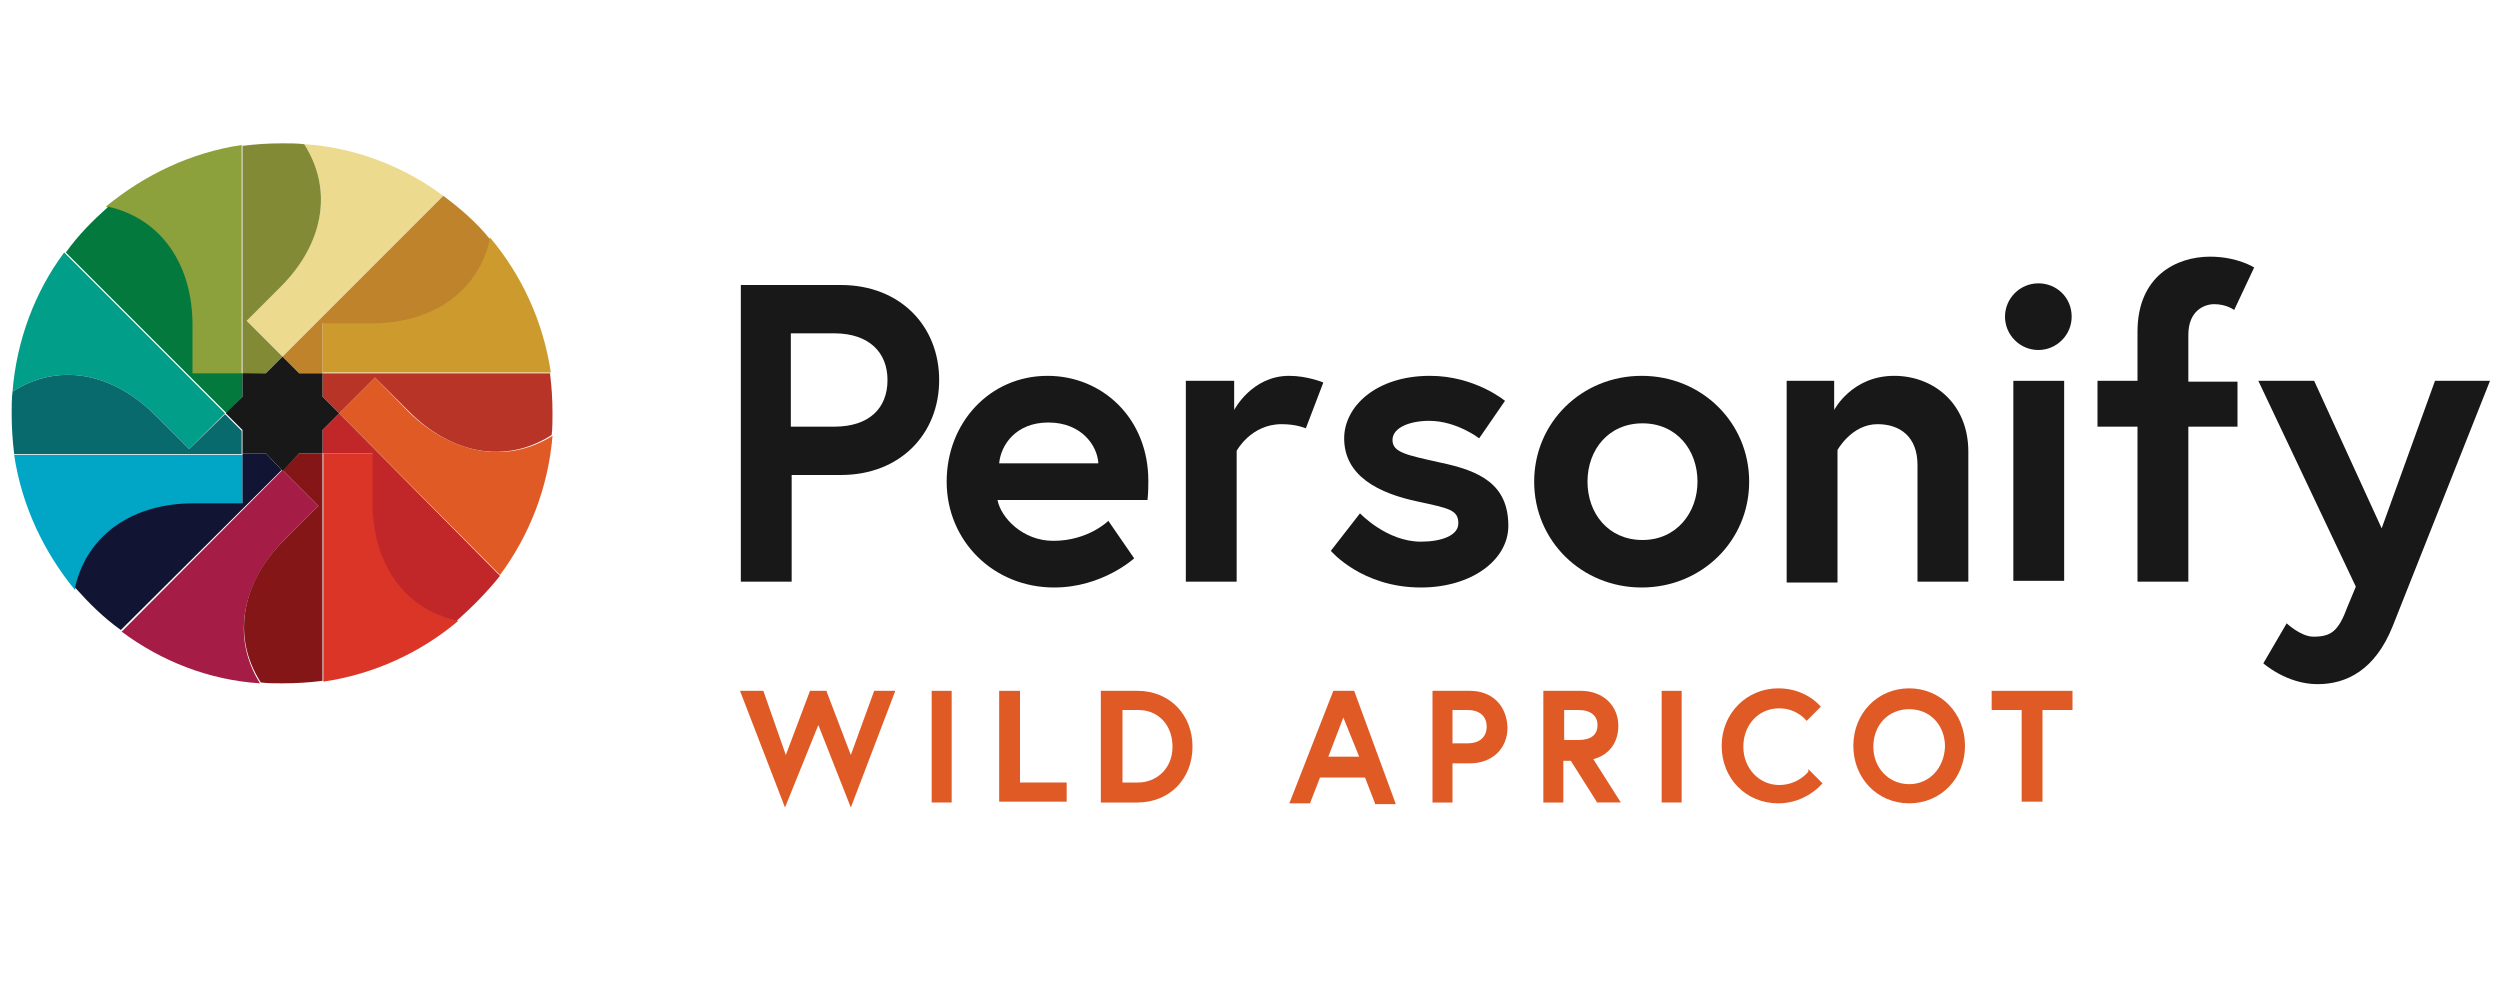 <?xml version="1.0" encoding="utf-8"?>
<!-- Generator: Adobe Illustrator 24.1.2, SVG Export Plug-In . SVG Version: 6.00 Build 0)  -->
<svg version="1.1" xmlns="http://www.w3.org/2000/svg" xmlns:xlink="http://www.w3.org/1999/xlink" x="0px" y="0px"
	 viewBox="0 0 300 120" style="enable-background:new 0 0 300 120;" xml:space="preserve">
<style type="text/css">
	.st0{fill:#181818;}
	.st1{fill:#CD9B2D;}
	.st2{fill:#ECDA8E;}
	.st3{fill:#BE832B;}
	.st4{fill:#8CA13B;}
	.st5{fill:#838A36;}
	.st6{fill:#019F89;}
	.st7{fill:#03793E;}
	.st8{fill:#01A5C6;}
	.st9{fill:#086A6C;}
	.st10{fill:#A51D47;}
	.st11{fill:#121433;}
	.st12{fill:#DB3527;}
	.st13{fill:#851618;}
	.st14{fill:#DF5A25;}
	.st15{fill:#B83427;}
	.st16{fill:#C12729;}
</style>
<g id="_x33_60">
	<g id="Layer_2_2_">
	</g>
</g>
<g id="WA">
	<g>
		<g>
			<path class="st0" d="M88.8,34.2h12.1c7.1,0,11.8,4.9,11.8,11.4S108,57,100.9,57h-5.9v12.8h-6.1V34.2z M106.5,45.6
				c0-3.3-2.2-5.6-6.4-5.6h-5.2v11.2h5.2C104.3,51.2,106.5,49,106.5,45.6"/>
			<path class="st0" d="M137.8,57.7c0,0.4,0,1.4-0.1,2.3h-18c0.4,2.1,3,4.9,6.7,4.9c4.2,0,6.6-2.4,6.6-2.4l3.1,4.5
				c0,0-3.8,3.5-9.6,3.5c-7.3,0-12.9-5.6-12.9-12.7s5.2-12.7,12.1-12.7C132.3,45.1,137.8,50.2,137.8,57.7 M131.8,55.6
				c-0.1-2.1-2-4.9-6-4.9c-3.9,0-5.7,2.7-5.9,4.9H131.8z"/>
			<path class="st0" d="M158.8,45.9l-2.1,5.5c0,0-1.1-0.5-2.9-0.5c-3.7,0-5.4,3.2-5.4,3.2v15.7h-6.1V45.7h5.8v3.5
				c0,0,2.1-4.1,6.6-4.1C156.9,45.1,158.8,45.9,158.8,45.9"/>
			<path class="st0" d="M163.2,61.6c0,0,3.2,3.4,7.3,3.4c2.4,0,4.5-0.7,4.5-2.2c0-1.6-1.1-1.8-4.8-2.6c-4.8-1-8.9-3.1-8.9-7.6
				c0-3.8,3.8-7.5,10.3-7.5c5.4,0,9,3,9,3l-3.1,4.5c0,0-2.7-2.1-6-2.1c-2.3,0-4.4,0.8-4.4,2.3c0,1.5,1.7,1.8,5.7,2.7
				c4.8,1,8.2,2.6,8.2,7.6c0,4.1-4.4,7.4-10.5,7.4c-7.1,0-10.8-4.4-10.8-4.4L163.2,61.6z"/>
			<path class="st0" d="M209.9,57.8c0,7.1-5.7,12.7-12.9,12.7s-12.9-5.6-12.9-12.7s5.7-12.7,12.9-12.7S209.9,50.7,209.9,57.8
				 M203.7,57.8c0-3.8-2.5-7-6.6-7c-4.1,0-6.6,3.2-6.6,7c0,3.8,2.5,7,6.6,7C201.2,64.8,203.7,61.5,203.7,57.8"/>
			<path class="st0" d="M236.2,54.2v15.6h-6.1v-14c0-3.4-2.1-4.9-4.8-4.9c-3.1,0-4.8,3.1-4.8,3.1v15.9h-6.1V45.7h5.7v3.5
				c0,0,2.1-4.1,7.2-4.1C232,45.1,236.2,48.4,236.2,54.2"/>
			<rect x="241.6" y="45.7" class="st0" width="6.1" height="24"/>
			<path class="st0" d="M251.7,45.7h4.8v-5.9c0-6.7,4.7-9,8.7-9c3.3,0,5.3,1.3,5.3,1.3l-2.4,5.1c0,0-0.9-0.7-2.4-0.7
				c-1.1,0-3.1,0.7-3.1,3.7v5.6h5.9v5.4h-5.9v18.6h-6.1V51.2h-4.8L251.7,45.7L251.7,45.7z"/>
			<path class="st0" d="M274.4,74.8c0,0,1.7,1.6,3.2,1.6c2.1,0,3-0.6,4.1-3.6l1-2.4L271,45.7h6.7l8.1,17.7l6.4-17.7h6.6l-11.7,29.5
				c-2.1,5.2-5.5,6.9-9,6.9c-3.7,0-6.5-2.5-6.5-2.5L274.4,74.8z"/>
			<path class="st0" d="M248.6,38c0,2.2-1.8,4-4,4c-2.2,0-4-1.8-4-4s1.8-4,4-4C246.8,34,248.6,35.7,248.6,38"/>
			<path class="st1" d="M44.6,38.7h-5.9v6h27.4c-0.9-6.1-3.5-11.7-7.3-16.2C57.2,35.1,51.6,38.7,44.6,38.7"/>
			<path class="st2" d="M33.7,34.4l-4.1,4.1l4.3,4.3l0,0l19.3-19.3c-4.7-3.5-10.5-5.8-16.7-6.2C40.1,22.9,38.7,29.3,33.7,34.4"/>
			<path class="st3" d="M53.2,23.5L33.9,42.8l2,2h2.8v-6h5.9c7.1,0,12.7-3.6,14.2-10.1C57.1,26.6,55.2,25,53.2,23.5"/>
			<path class="st4" d="M23,39v5.9h6l0,0l0,0V17.4c-6.1,0.9-11.7,3.6-16.3,7.4C19.4,26.3,23,31.9,23,39"/>
			<path class="st5" d="M31.9,44.8l2-2l-4.3-4.3l4.1-4.1c5-5,6.4-11.5,2.8-17.1c-0.9-0.1-1.7-0.1-2.6-0.1c-1.7,0-3.2,0.1-4.8,0.3
				v27.4L31.9,44.8L31.9,44.8z"/>
			<path class="st6" d="M18.6,49.8l4.1,4.1l4.3-4.3L7.7,30.3C4.2,35,2,40.8,1.5,47C7.1,43.4,13.6,44.8,18.6,49.8"/>
			<path class="st7" d="M29.1,47.6v-2.8h-6V39c0-7.1-3.6-12.7-10.1-14.2c-1.9,1.7-3.6,3.4-5.1,5.5l19.3,19.3L29.1,47.6z"/>
			<path class="st8" d="M23.2,60.6h5.9v-6H1.7c0.9,6.1,3.6,11.7,7.3,16.2C10.5,64.1,16.1,60.6,23.2,60.6"/>
			<path class="st9" d="M22.7,53.9l-4.1-4.1c-5-5-11.5-6.4-17.1-2.8c-0.1,0.9-0.1,1.7-0.1,2.6c0,1.7,0.1,3.2,0.3,4.9H29v-2.8l-2-2
				l0,0l0,0"/>
			<path class="st10" d="M34.1,64.8l4.1-4.1l-4.3-4.3l0,0L14.6,75.8c4.7,3.5,10.4,5.8,16.6,6.2C27.7,76.4,29.1,69.9,34.1,64.8"/>
			<path class="st11" d="M31.9,54.4h-2.8v6h-5.9c-7.1,0-12.7,3.6-14.2,10.1c1.7,1.9,3.4,3.6,5.5,5.1l19.3-19.2L31.9,54.4z"/>
			<path class="st12" d="M44.8,60.3v-5.9h-6l0,0v27.4c6.1-0.9,11.7-3.5,16.2-7.3C48.4,73,44.8,67.4,44.8,60.3"/>
			<path class="st13" d="M35.9,54.4l-2,2l4.3,4.3l-4.1,4.1c-5,5-6.4,11.5-2.8,17.1c0.9,0.1,1.7,0.1,2.6,0.1c1.7,0,3.2-0.1,4.8-0.3
				V54.4H35.9z"/>
			<path class="st14" d="M49.1,49.5L45,45.3l-4.3,4.3L60,69c3.5-4.7,5.8-10.5,6.3-16.7C60.7,55.8,54.2,54.4,49.1,49.5"/>
			<path class="st15" d="M38.7,44.8v2.8l2,2l0,0l4.3-4.3l4.1,4.1c5,5,11.5,6.4,17.1,2.8c0.1-0.9,0.1-1.7,0.1-2.6
				c0-1.7-0.1-3.2-0.3-4.8H38.7L38.7,44.8z"/>
			<path class="st16" d="M38.7,51.6v2.8h6v5.9c0,7.1,3.6,12.7,10.1,14.2c1.9-1.7,3.6-3.4,5.2-5.4L40.7,49.6L38.7,51.6z"/>
			<polygon class="st0" points="38.7,47.6 38.7,44.8 35.9,44.8 33.9,42.8 31.9,44.8 29.1,44.8 29.1,47.6 27.1,49.6 29.1,51.6 
				29.1,54.4 31.9,54.4 33.9,56.5 35.9,54.4 38.7,54.4 38.7,51.6 40.7,49.6 			"/>
			<polygon class="st14" points="102.1,90.6 99.2,83 99.2,82.9 97.2,82.9 94.3,90.6 91.6,82.9 88.8,82.9 94.2,96.9 98.2,87 
				102.1,96.9 107.4,83 107.4,82.9 104.9,82.9 			"/>
			<rect x="111.8" y="82.9" class="st14" width="2.4" height="13.4"/>
			<polygon class="st14" points="122.4,82.9 119.9,82.9 119.9,96.2 128,96.2 128,93.9 122.4,93.9 			"/>
			<path class="st14" d="M136.5,82.9h-4.4v13.4h4.4c3.8,0,6.6-2.8,6.6-6.7C143.1,85.7,140.3,82.9,136.5,82.9 M136.6,93.9h-1.9v-8.7
				h1.9c2.4,0,4.1,1.8,4.1,4.4C140.7,92.4,138.6,93.9,136.6,93.9"/>
			<path class="st14" d="M162.5,82.9H160l-5.2,13.3l-0.1,0.2h2.5l1.2-3.1h5.4l1.2,3.1v0.1h2.5L162.5,82.9L162.5,82.9z M163.1,90.8
				h-3.7l1.8-4.7L163.1,90.8z"/>
			<path class="st14" d="M176.4,82.9h-4.5v13.4h2.4v-4.7h2.1c2.6,0,4.5-1.7,4.5-4.3C180.8,84.6,179,82.9,176.4,82.9 M174.3,85.2h1.8
				c1.4,0,2.3,0.7,2.3,2c0,1.2-0.8,2-2.3,2h-1.8V85.2z"/>
			<path class="st14" d="M194.2,87.1c0-2.4-1.8-4.2-4.5-4.2h-4.5v13.4h2.4v-5h0.9l3.1,4.9v0.1h2.9l-3.3-5.2
				C193.1,90.6,194.2,89.1,194.2,87.1 M187.7,85.2h1.7c1.5,0,2.3,0.7,2.3,1.8c0,1.2-0.8,1.8-2.3,1.8h-1.7V85.2z"/>
			<rect x="199.4" y="82.9" class="st14" width="2.4" height="13.4"/>
			<path class="st14" d="M217,92.6c0,0-1.2,1.6-3.5,1.6c-2.4,0-4.3-2-4.3-4.6s1.8-4.6,4.3-4.6c2.1,0,3.2,1.4,3.2,1.4l0.1,0.1
				l1.7-1.7l-0.1-0.1c0,0-1.7-2.1-5-2.1c-3.8,0-6.8,3-6.8,6.9c0,3.9,2.9,6.9,6.8,6.9c3.3,0,5.2-2.3,5.2-2.3l0.1-0.1l-1.7-1.7V92.6z"
				/>
			<path class="st14" d="M229.1,82.6c-3.8,0-6.7,3-6.7,6.9s2.9,6.9,6.7,6.9c3.8,0,6.7-3,6.7-6.9S232.9,82.6,229.1,82.6 M229.1,94.1
				c-2.4,0-4.3-1.9-4.3-4.5c0-2.6,1.8-4.5,4.3-4.5s4.3,1.9,4.3,4.5C233.3,92.2,231.5,94.1,229.1,94.1"/>
			<polygon class="st14" points="239,82.9 239,85.2 242.6,85.2 242.6,96.2 245.1,96.2 245.1,85.2 248.7,85.2 248.7,82.9 			"/>
		</g>
	</g>
</g>
<g id="Personify">
</g>
<g id="A2Z">
</g>
<g id="Community">
</g>
<g id="EE">
</g>
</svg>
